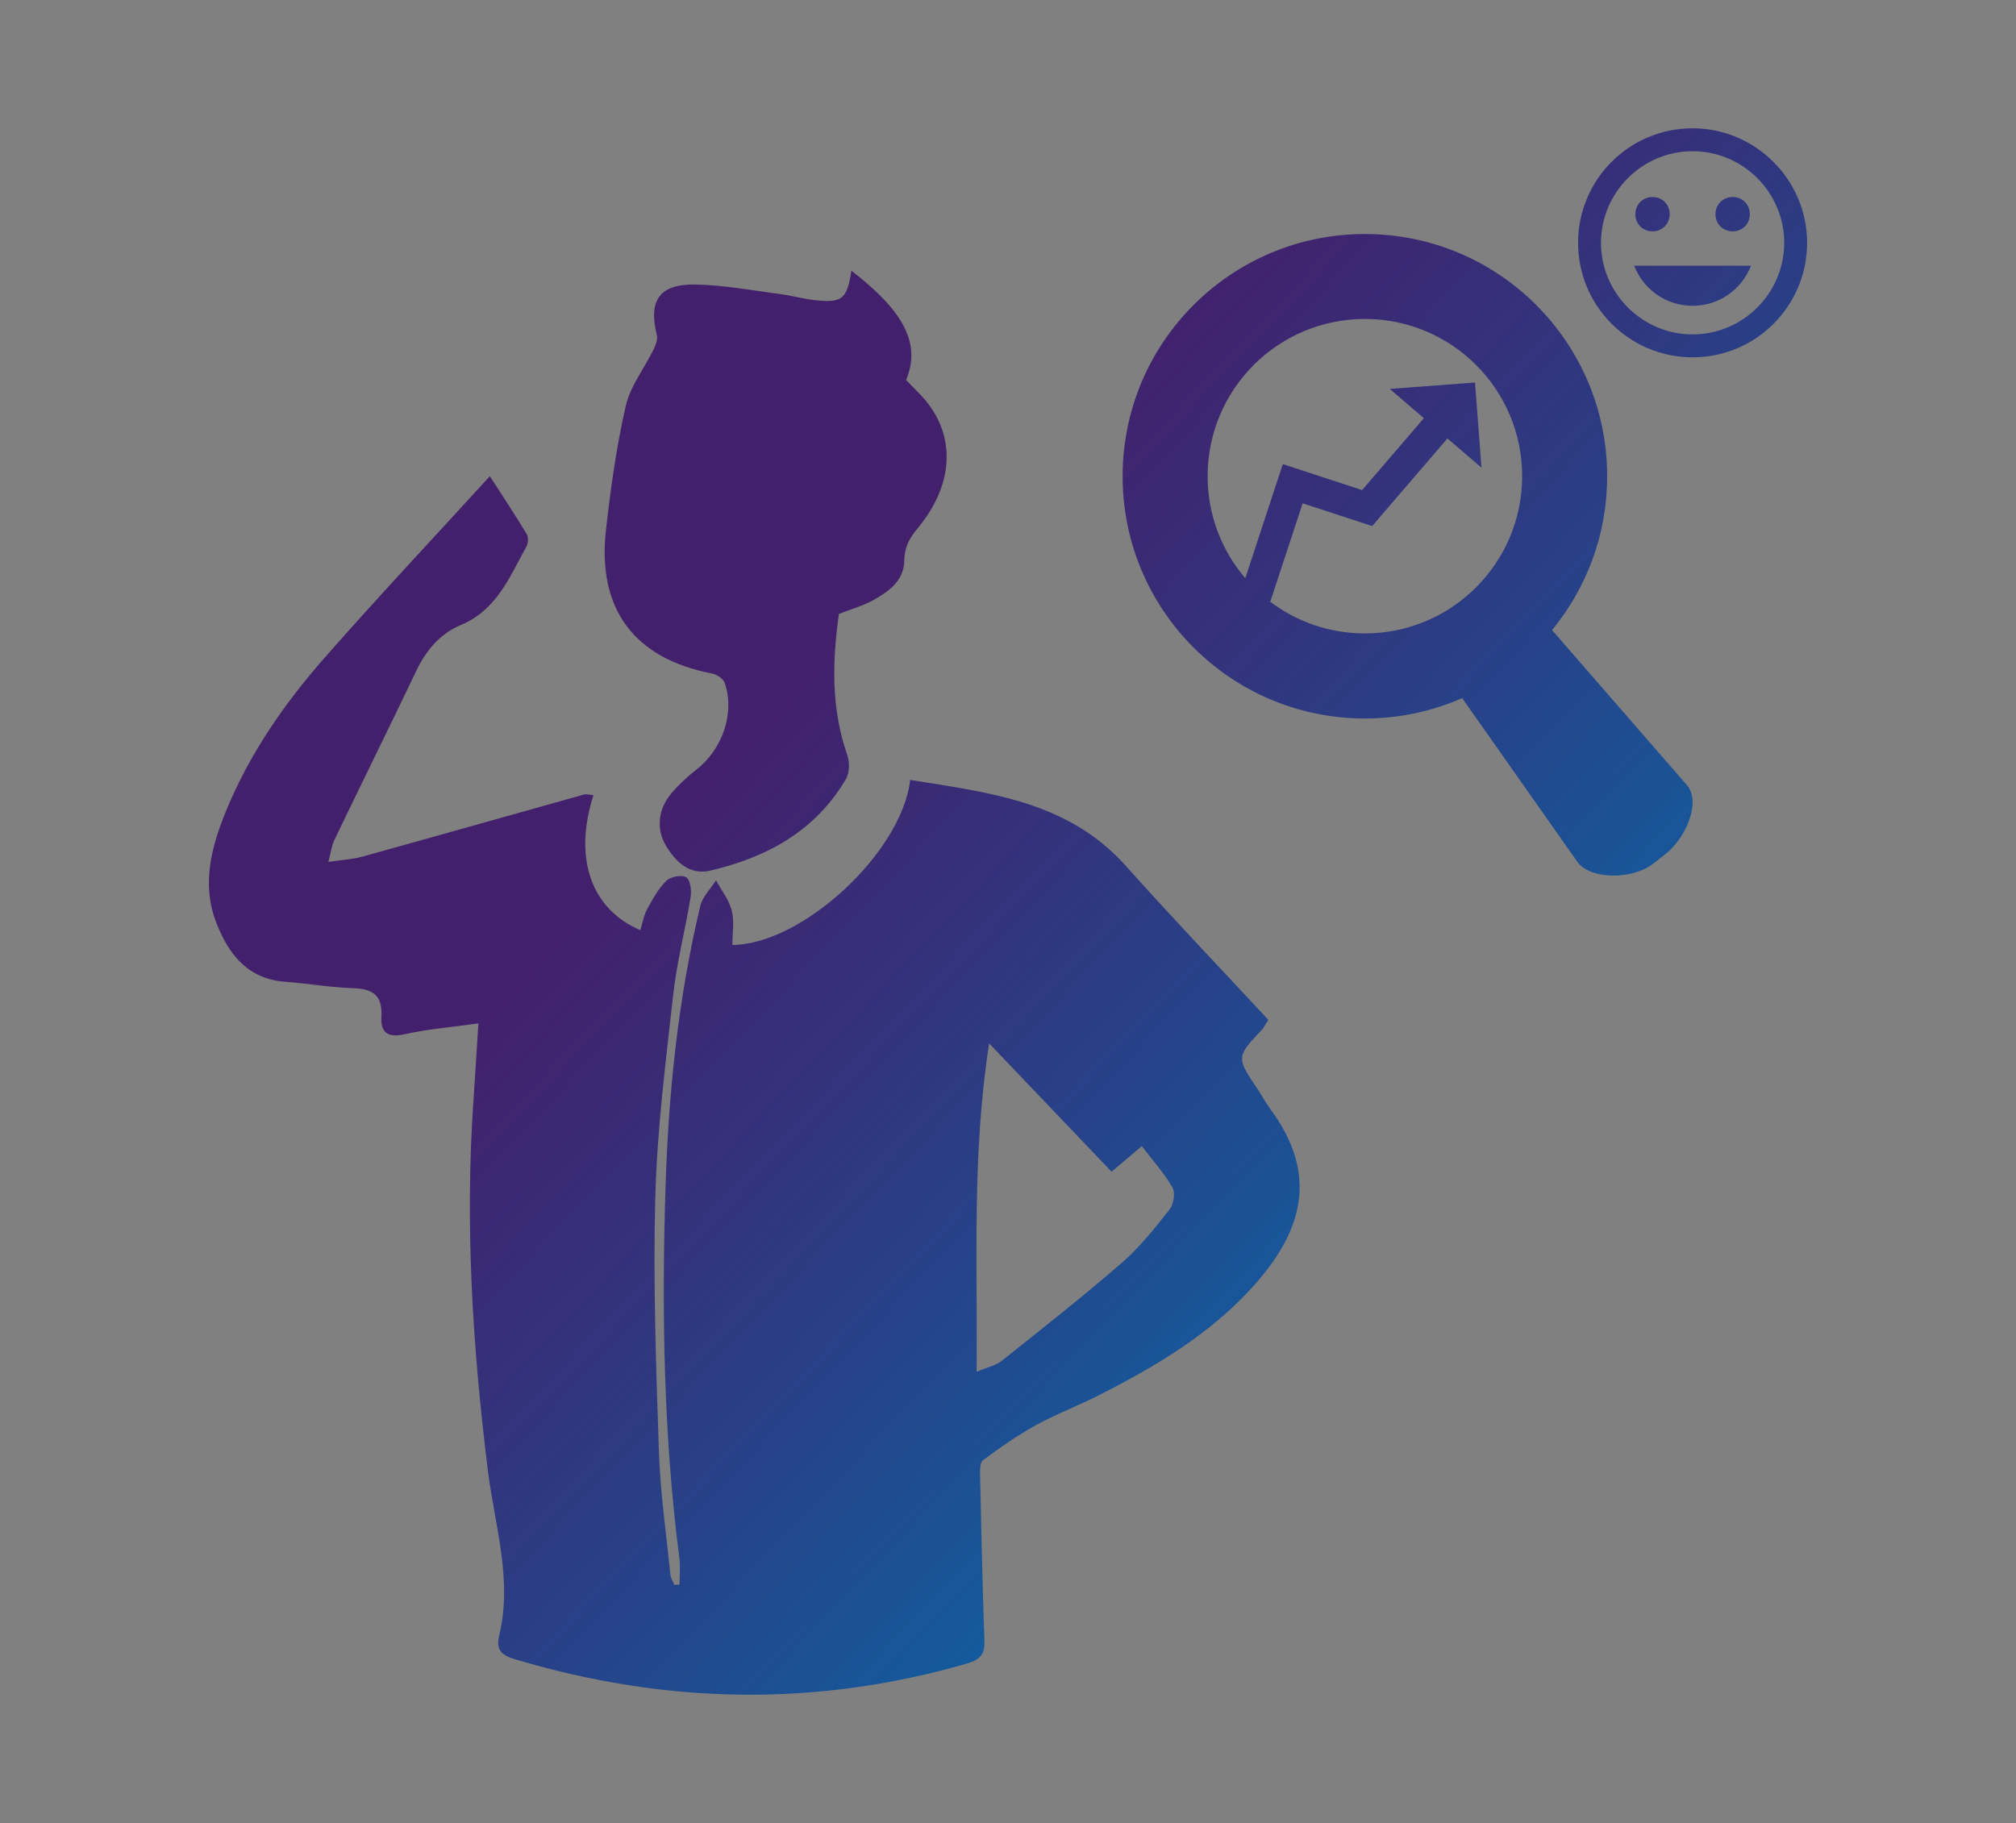 <?xml version="1.0" encoding="UTF-8"?> <svg xmlns="http://www.w3.org/2000/svg" xmlns:xlink="http://www.w3.org/1999/xlink" version="1.1" id="Calque_1" x="0px" y="0px" width="761.23px" height="688.469px" viewBox="0 0 761.23 688.469" xml:space="preserve"><rect x="0" y="0" width="761.23" height="688.469" fill="#808080" stroke="none"/> <g id="Calque_1_1_" display="none"> <linearGradient id="SVGID_1_" gradientUnits="userSpaceOnUse" x1="64.04" y1="521.967" x2="480.493" y2="249.162" gradientTransform="matrix(1 0 0 -1 -0.02 687.563)"> <stop offset="0" style="stop-color:#F29100"></stop> <stop offset="0.003" style="stop-color:#F19100"></stop> <stop offset="0.259" style="stop-color:#330867"></stop> <stop offset="0.321" style="stop-color:#330867"></stop> <stop offset="0.913" style="stop-color:#0C60CE"></stop> </linearGradient> <path display="inline" opacity="0.2" fill="url(#SVGID_1_)" d="M545.72,149.731 c-29.309-38.84-71.59-63.821-118.341-73.458C362.802-7.354,237.355-25.294,138.804,37.819 C55.073,91.44,16.372,187.168,36.636,272.175c-33.82,64.561-34.573,141.537,5.046,203.402 c25.752,40.213,64.438,67.604,108.354,80.84c4.868,14.549,11.561,28.666,20.146,42.076 c60.985,95.229,194.513,118.58,298.236,52.156c33.699-21.584,60.102-49.992,78.307-81.773 c36.479-3.242,73.33-15.336,107.031-36.918C757.48,465.53,792.126,334.481,731.139,239.25 C691.015,176.598,619.494,145.063,545.72,149.731z"></path> <polygon display="inline" fill="#0D151B" points="428.83,403.581 413.038,385.327 416.141,382.645 429.057,397.573 459.189,367.618 462.081,370.525 "></polygon> <circle display="inline" fill="#0D151B" cx="437.56" cy="476.841" r="35.999"></circle> <polygon display="inline" fill="#A4C631" points="428.83,499.079 413.038,480.825 416.141,478.141 429.057,493.071 459.189,463.116 462.081,466.024 "></polygon> <circle display="inline" fill="#0D151B" cx="437.56" cy="567.958" r="35.999"></circle> <polygon display="inline" fill="#A4C631" points="428.83,590.194 413.038,571.94 416.141,569.256 429.057,584.186 459.189,554.231 462.081,557.139 "></polygon> <rect x="488.598" y="462.081" display="inline" fill="#0D151B" width="100.396" height="15.184"></rect> <rect x="488.598" y="492.133" display="inline" fill="#0D151B" width="201.396" height="7.98"></rect> <rect x="488.598" y="548.942" display="inline" fill="#0D151B" width="100.396" height="15.184"></rect> <rect x="488.598" y="578.995" display="inline" fill="#0D151B" width="201.396" height="7.979"></rect> <rect x="193.314" y="584.055" display="inline" fill="#0D151B" width="112.16" height="4.041"></rect> <rect x="193.314" y="573.354" display="inline" fill="#0D151B" width="82.545" height="4.041"></rect> <rect x="193.314" y="544.122" display="inline" fill="#0D151B" width="89.099" height="19.135"></rect> <path display="inline" fill="none" d="M313.729,328.384h-1.266v0.168C312.883,328.479,313.304,328.423,313.729,328.384z"></path> <path display="inline" fill="none" d="M178.464,618.983c0,1.104,1.126,2.398,2.229,2.398H328.01c1.102,0,2.456-1.297,2.456-2.398 V375.383H178.464V618.983L178.464,618.983z"></path> <path display="inline" fill="none" d="M196.464,328.384h-0.563c0.188,0.021,0.376,0.036,0.563,0.063V328.384z"></path> <path display="inline" fill="none" d="M328.01,328.384h-11.589c7.762,0.663,14.045,7.146,14.045,15.059v-13.125 C330.466,329.215,329.109,328.384,328.01,328.384z"></path> <path display="inline" fill="#0D151B" d="M327.466,318.384H180.464c-6.627,0-12,5.373-12,12v289c0,6.627,5.373,12,12,12h147.002 c6.627,0,12-5.373,12-12v-289C339.466,323.756,334.093,318.384,327.466,318.384z M178.464,343.384v-13.066 c0-1.103,1.126-1.934,2.229-1.934h11.896c0.555-0.064,1.112-0.103,1.683-0.103c0.555,0,1.097,0.042,1.633,0.103h0.563h20.901 c0.544-0.06,1.095-0.096,1.653-0.096c0.553,0,1.099,0.035,1.635,0.096h68.116c0.538-0.061,1.083-0.096,1.636-0.096 c0.56,0,1.109,0.036,1.653,0.096h20.404h1.266c0.455-0.042,0.916-0.066,1.381-0.066c0.441,0,0.875,0.029,1.312,0.066h11.589 c1.102,0,2.456,0.832,2.456,1.934v13.125v31.94v20H178.466v-20L178.464,343.384L178.464,343.384z M297.826,450.883 c0,6.447-5.229,11.5-11.677,11.5h-60.362c-6.449,0-11.677-5.053-11.677-11.5c0-6.451,5.228-11.5,11.677-11.5h60.362 C292.598,439.383,297.826,444.432,297.826,450.883z M255.115,487.075c3.115-0.818,7.171,0.422,11.133,2.344 c7.322-4.844,16.986-9.902,23.524-8.182c11.541,3.037,38.213,23.146,39.391,24.146h-48.415H255.97H225.26 C226.423,504.383,246.428,489.362,255.115,487.075z M328.01,621.383H180.691c-1.104,0-2.229-1.297-2.229-2.396V506.383h152.002 v112.604C330.466,620.086,329.109,621.383,328.01,621.383z"></path> <g display="inline"> <path fill="none" d="M329.466,338.135v-9.751h-13.045C322.347,328.89,327.4,332.795,329.466,338.135z"></path> <path fill="none" d="M313.729,328.384h-1.266v0.168C312.883,328.479,313.304,328.423,313.729,328.384z"></path> <path fill="none" d="M196.464,328.384h-0.563c0.188,0.021,0.376,0.036,0.563,0.063V328.384z"></path> </g> <rect x="614.696" y="395.793" display="inline" fill="#0D151B" width="75.3" height="7.98"></rect> <g display="inline"> <path fill="none" d="M170.464,231.383h7v-10.847c0-0.519,0.395-1.08,0.555-1.439c0.316-0.76,1.313-1.72,2.711-1.72 c1.758,0,2.734,1.32,2.734,3.599v10.407h7v-11.287c0-5.399-2.615-8.595-7.217-8.595c-3.281,0-5.296,1.882-6.017,2.882h-0.12 l-0.319-2h-6.236c0.078,1-0.091,3.713-0.091,6.353V231.383L170.464,231.383z"></path> <path fill="none" d="M233.509,221.66c0-5.4-2.72-10.08-9.076-10.08c-7.239,0-10.198,5.918-10.198,10.477 c0,6.24,3.919,10.078,10.838,10.078c2.438,0,4.999-0.32,7.358-1.24l-0.922-4.839c-1.758,0.56-3.518,0.764-5.356,0.764 c-2.562,0-4.8-0.436-5.04-2.436h12.118C233.35,224.384,233.51,222.819,233.509,221.66z M221.033,219.384 c0.118-1,0.919-3.199,3.038-3.199c2.28,0,2.8,2.199,2.801,3.199H221.033z"></path> <path fill="none" d="M213.35,212.384h-7.562l-1.959,8.359c-0.399,1.64-0.642,2.641-0.88,4.641h-0.12 c-0.24-2-0.521-3.041-0.92-4.641l-2.12-8.359h-7.838l6.999,19h7.238L213.35,212.384z"></path> <path fill="none" d="M260.464,212.384v11.232c0,5.68,2.705,8.663,7.104,8.663c3.52,0,5.343-1.896,6.063-2.896h0.12l0.319,2h6.238 c-0.079-1,0.153-3.608,0.153-6.408v-12.592h-8v11.232c0,0.4,0.071,0.761-0.049,1.04c-0.279,0.76-0.89,1.68-2.208,1.68 c-1.72,0-2.743-1.359-2.742-3.879v-10.073L260.464,212.384L260.464,212.384z"></path> <path fill="none" d="M236.461,231.383h8v-10.847c0-0.519-0.096-1.08,0.063-1.439c0.321-0.76,0.824-1.72,2.222-1.72 c1.76,0,2.717,1.32,2.717,3.6v10.407h6.998v-11.288c0-5.399-2.596-8.595-7.193-8.595c-3.279,0-5.276,1.882-5.997,2.882h-0.12 l-0.319-2h-6.238c0.08,1-0.129,3.713-0.131,6.353L236.461,231.383L236.461,231.383z"></path> <polygon fill="none" points="151.057,130.03 150.821,129.644 150.821,129.645 "></polygon> <path fill="none" d="M302.948,221.66c0-5.4-2.72-10.08-9.077-10.08c-7.239,0-10.198,5.918-10.198,10.477 c0,6.24,3.919,10.078,10.84,10.078c2.438,0,4.999-0.32,7.355-1.24l-0.92-4.839c-1.758,0.56-3.518,0.764-5.357,0.764 c-2.56,0-4.8-0.436-5.04-2.436h12.12C302.788,224.384,302.948,222.819,302.948,221.66z M290.472,219.384 c0.117-1,0.919-3.199,3.039-3.199c2.277,0,2.8,2.199,2.8,3.199H290.472z"></path> <path fill="none" d="M146.645,141.218c1.47,0,2.938-0.56,4.057-1.678l-1.414-1.414c-1.458,1.458-3.828,1.457-5.284,0 c-0.706-0.705-1.095-1.644-1.095-2.642c0-0.999,0.388-1.937,1.094-2.643c0.993-0.994,2.407-1.293,3.671-0.932l0.705,1.153 l2.657,0.64v-0.001l-2.657-0.64l-0.705-1.153l-0.15-0.248l2.659,0.642l0.261-1.089c-2.251-2-5.699-1.943-7.854,0.213 c-1.084,1.084-1.681,2.525-1.683,4.057c0,1.533,0.597,2.974,1.681,4.057C143.707,140.658,145.175,141.218,146.645,141.218z"></path> <rect x="595.466" y="134.384" fill="none" width="13" height="2"></rect> <rect x="137.464" y="212.384" fill="none" width="7" height="19"></rect> <rect x="595.466" y="129.384" fill="none" width="13" height="2"></rect> <rect x="595.466" y="138.384" fill="none" width="13" height="2"></rect> <rect x="162.464" y="127.384" fill="none" width="427.002" height="15"></rect> <rect x="113.033" y="244.188" fill="none" width="222.398" height="2.465"></rect> <circle fill="none" cx="568.724" cy="201.874" r="26.357"></circle> <path fill="none" d="M148.194,222.057c0,6.24,3.919,10.078,10.839,10.078c2.438,0,4.998-0.32,7.357-1.24l-0.92-4.839 c-1.76,0.56-3.52,0.764-5.358,0.764c-2.56,0-4.8-0.436-5.04-2.436h12.118c0.12,0,0.28-1.565,0.28-2.724 c0-5.399-2.722-10.079-9.078-10.08C151.153,211.58,148.194,217.498,148.194,222.057z M158.031,216.185 c2.28,0,2.8,2.199,2.801,3.199h-5.839C155.111,218.384,155.913,216.185,158.031,216.185z"></path> <path fill="none" d="M408.844,255.615c-12.754-6.19-25.81-10.048-35.841-7.408c-28.815,7.583-96.3,59.177-96.3,59.177h99.042 h79.78h156.059c0,0-89-68.044-127-78.044C463.537,223.801,432.424,240.021,408.844,255.615z"></path> <path fill="none" d="M192.473,277.384c0-6.163-4.996-11-11.158-11H123.63c-6.16,0-11.156,4.838-11.156,11 c0,6.163,4.996,11,11.156,11h57.686C187.478,288.384,192.474,283.546,192.473,277.384z"></path> <path fill="none" d="M437.561,345.344c-19.882,0-35.999,16.117-35.999,35.998c0,19.885,16.117,36,35.999,36 c19.88,0,35.998-16.115,35.998-36C473.559,361.461,457.442,345.344,437.561,345.344z"></path> <path fill="none" d="M130.738,229.575c1.8-1.319,3.022-3.319,3.022-5.879c0-3.2-2.298-5.639-5.298-6.559v-0.08 c3-1.2,4.424-3.4,4.424-5.639c0-2.64-1.51-4.6-3.63-5.56c-2.077-1.04-4.417-1.319-8.257-1.319c-3.317,0-6.537,0.28-8.537,0.56 v26.476c1,0.24,3.866,0.44,7.146,0.44C125.368,232.015,128.738,231.096,130.738,229.575z M119.464,209.898 c1-0.12,1.266-0.16,2.465-0.16c2.438,0,3.69,1.143,3.69,2.703c0,1.72-1.429,2.943-4.509,2.942h-1.646V209.898z M119.464,220.384 h1.93c2.72,0,4.747,0.796,4.747,3.076c0,2.399-2.095,3.276-4.491,3.276c-0.92,0-1.186,0-2.186-0.08V220.384z"></path> <rect x="488.466" y="365.383" fill="none" width="101" height="16"></rect> <polygon fill="none" points="123.421,140.383 124.443,141.446 131.041,135.316 124.443,129.192 123.421,130.31 127.765,134.384 117.464,134.384 117.464,136.384 127.762,136.384 "></polygon> <polygon fill="none" points="101.651,130.312 100.629,129.178 94.031,135.318 100.629,141.461 101.651,140.382 97.307,136.384 107.464,136.384 107.464,134.384 97.31,134.383 "></polygon> <path fill="none" d="M141.072,210.017c2.282,0,3.721-1.519,3.721-3.399c-0.04-1.999-1.439-3.439-3.681-3.439 c-2.239,0-3.679,1.441-3.68,3.439C137.432,208.497,138.834,210.017,141.072,210.017z"></path> <path fill="#0D151B" d="M158.031,216.185c-2.118,0-2.92,2.199-3.038,3.199h5.839C160.831,218.384,160.311,216.185,158.031,216.185 z"></path> <path fill="#0D151B" d="M293.511,216.185c-2.12,0-2.922,2.199-3.039,3.199h5.839C296.311,218.384,295.79,216.185,293.511,216.185z "></path> <path fill="#0D151B" d="M224.071,216.185c-2.119,0-2.92,2.199-3.038,3.199h5.839C226.871,218.384,226.351,216.185,224.071,216.185 z"></path> <g> <path fill="none" d="M260.464,212.384v11.232c0,5.68,2.705,8.663,7.104,8.663c3.52,0,5.343-1.896,6.063-2.896h0.12l0.319,2h6.238 c-0.079-1,0.153-3.608,0.153-6.408v-12.592h-8v11.232c0,0.4,0.071,0.761-0.049,1.04c-0.279,0.76-0.89,1.68-2.208,1.68 c-1.72,0-2.743-1.359-2.742-3.879v-10.073L260.464,212.384L260.464,212.384z"></path> <path fill="none" d="M302.948,221.66c0-5.4-2.72-10.08-9.077-10.08c-7.239,0-10.198,5.918-10.198,10.477 c0,6.24,3.919,10.078,10.84,10.078c2.438,0,4.999-0.32,7.355-1.24l-0.92-4.839c-1.758,0.56-3.518,0.764-5.357,0.764 c-2.56,0-4.8-0.436-5.04-2.436h12.12C302.788,224.384,302.948,222.819,302.948,221.66z"></path> <rect x="137.464" y="212.384" fill="none" width="7" height="19"></rect> <path fill="none" d="M170.464,231.383h7v-10.847c0-0.519,0.395-1.08,0.555-1.439c0.316-0.76,1.313-1.72,2.711-1.72 c1.758,0,2.734,1.32,2.734,3.599v10.407h7v-11.287c0-5.399-2.615-8.595-7.217-8.595c-3.281,0-5.296,1.882-6.017,2.882h-0.12 l-0.319-2h-6.236c0.078,1-0.091,3.713-0.091,6.353V231.383L170.464,231.383z"></path> <path fill="none" d="M236.461,231.383h8v-10.847c0-0.519-0.096-1.08,0.063-1.439c0.321-0.76,0.824-1.72,2.222-1.72 c1.76,0,2.717,1.32,2.717,3.6v10.407h6.998v-11.288c0-5.399-2.596-8.595-7.193-8.595c-3.279,0-5.276,1.882-5.997,2.882h-0.12 l-0.319-2h-6.238c0.08,1-0.129,3.713-0.131,6.353L236.461,231.383L236.461,231.383z"></path> <path fill="none" d="M233.509,221.66c0-5.4-2.72-10.08-9.076-10.08c-7.239,0-10.198,5.918-10.198,10.477 c0,6.24,3.919,10.078,10.838,10.078c2.438,0,4.999-0.32,7.358-1.24l-0.922-4.839c-1.758,0.56-3.518,0.764-5.356,0.764 c-2.562,0-4.8-0.436-5.04-2.436h12.118C233.35,224.384,233.51,222.819,233.509,221.66z"></path> <path fill="none" d="M213.35,212.384h-7.562l-1.959,8.359c-0.399,1.64-0.642,2.641-0.88,4.641h-0.12 c-0.24-2-0.521-3.041-0.92-4.641l-2.12-8.359h-7.838l6.999,19h7.238L213.35,212.384z"></path> <rect x="595.466" y="134.384" fill="none" width="13" height="2"></rect> <rect x="595.466" y="129.384" fill="none" width="13" height="2"></rect> <rect x="595.466" y="138.384" fill="none" width="13" height="2"></rect> <circle fill="none" cx="568.724" cy="201.874" r="26.357"></circle> <rect x="162.464" y="127.384" fill="none" width="427.002" height="15"></rect> <rect x="113.033" y="244.188" fill="none" width="222.398" height="2.465"></rect> <path fill="none" d="M130.738,229.575c1.8-1.319,3.022-3.319,3.022-5.879c0-3.2-2.298-5.639-5.298-6.559v-0.08 c3-1.2,4.424-3.4,4.424-5.639c0-2.64-1.51-4.6-3.63-5.56c-2.077-1.04-4.417-1.319-8.257-1.319c-3.317,0-6.537,0.28-8.537,0.56 v26.476c1,0.24,3.866,0.44,7.146,0.44C125.368,232.015,128.738,231.096,130.738,229.575z M119.464,209.898 c1-0.12,1.266-0.16,2.465-0.16c2.438,0,3.69,1.143,3.69,2.703c0,1.72-1.429,2.943-4.509,2.942h-1.646V209.898z M119.464,220.384 h1.93c2.72,0,4.747,0.796,4.747,3.076c0,2.399-2.095,3.276-4.491,3.276c-0.92,0-1.186,0-2.186-0.08V220.384z"></path> <path fill="none" d="M437.561,345.344c-19.882,0-35.999,16.117-35.999,35.998c0,19.885,16.117,36,35.999,36 c19.88,0,35.998-16.115,35.998-36C473.559,361.461,457.442,345.344,437.561,345.344z"></path> <path fill="none" d="M316.421,328.384h-2.689c-0.426,0.04-0.849,0.095-1.266,0.168c0.417-0.073,0.84-0.129,1.265-0.168h-1.265 h-0.001H292.06h-1.828c-0.612,3.489-3.68,6-7.382,6h-57c-3.704,0-6.772-2.508-7.385-6h-1.102h-20.901H195.9h-3.313 c-6.541,0.756-11.815,5.852-13.125,12.039v34.96h150.002v-37.249C327.4,332.795,322.347,328.89,316.421,328.384z"></path> <path fill="none" d="M408.844,255.615c-12.754-6.19-25.81-10.048-35.841-7.408c-28.815,7.583-96.3,59.177-96.3,59.177h99.042 h79.78h156.059c0,0-89-68.044-127-78.044C463.537,223.801,432.424,240.021,408.844,255.615z"></path> <path fill="none" d="M192.473,277.384c0-6.163-4.996-11-11.158-11H123.63c-6.16,0-11.156,4.838-11.156,11 c0,6.163,4.996,11,11.156,11h57.686C187.478,288.384,192.474,283.546,192.473,277.384z"></path> <rect x="488.466" y="365.383" fill="none" width="101" height="16"></rect> <path fill="none" d="M141.072,210.017c2.282,0,3.721-1.519,3.721-3.399c-0.04-1.999-1.439-3.439-3.681-3.439 c-2.239,0-3.679,1.441-3.68,3.439C137.432,208.497,138.834,210.017,141.072,210.017z"></path> <path fill="none" d="M146.645,141.218c1.47,0,2.938-0.56,4.057-1.678l-1.414-1.414c-1.458,1.458-3.828,1.457-5.284,0 c-0.706-0.705-1.095-1.644-1.095-2.642c0-0.999,0.388-1.937,1.094-2.643c0.993-0.994,2.407-1.293,3.671-0.932l0.705,1.153 l2.657,0.64v-0.001l0,0l0.643-2.658l-0.622-1.013l-0.236-0.386l-0.378,1.568v0.001c-2.251-2-5.699-1.943-7.854,0.213 c-1.084,1.084-1.681,2.525-1.683,4.057c0,1.533,0.597,2.974,1.681,4.057C143.707,140.658,145.175,141.218,146.645,141.218z"></path> <polygon fill="none" points="123.421,140.383 124.443,141.446 131.041,135.316 124.443,129.192 123.421,130.31 127.765,134.384 117.464,134.384 117.464,136.384 127.762,136.384 "></polygon> <path fill="none" d="M148.194,222.057c0,6.24,3.919,10.078,10.839,10.078c2.438,0,4.998-0.32,7.357-1.24l-0.92-4.839 c-1.76,0.56-3.52,0.764-5.358,0.764c-2.56,0-4.8-0.436-5.04-2.436h12.118c0.12,0,0.28-1.565,0.28-2.724 c0-5.399-2.722-10.079-9.078-10.08C151.153,211.58,148.194,217.498,148.194,222.057z"></path> <polygon fill="none" points="101.651,130.312 100.629,129.178 94.031,135.318 100.629,141.461 101.651,140.382 97.307,136.384 107.464,136.384 107.464,134.384 97.31,134.383 "></polygon> <g> <path fill="none" d="M148.194,222.057c0,6.24,3.919,10.078,10.839,10.078c2.438,0,4.998-0.32,7.357-1.24l-0.92-4.839 c-1.76,0.56-3.52,0.764-5.358,0.764c-2.56,0-4.8-0.436-5.04-2.436h12.118c0.12,0,0.28-1.565,0.28-2.724 c0-5.399-2.722-10.079-9.078-10.08C151.153,211.58,148.194,217.498,148.194,222.057z"></path> <path fill="none" d="M170.464,231.383h7v-10.847c0-0.519,0.395-1.08,0.555-1.439c0.316-0.76,1.313-1.72,2.711-1.72 c1.758,0,2.734,1.32,2.734,3.599v10.407h7v-11.287c0-5.399-2.615-8.595-7.217-8.595c-3.281,0-5.296,1.882-6.017,2.882h-0.12 l-0.319-2h-6.236c0.078,1-0.091,3.713-0.091,6.353V231.383L170.464,231.383z"></path> <rect x="137.464" y="212.384" fill="none" width="7" height="19"></rect> <path fill="none" d="M233.509,221.66c0-5.4-2.72-10.08-9.076-10.08c-7.239,0-10.198,5.918-10.198,10.477 c0,6.24,3.919,10.078,10.838,10.078c2.438,0,4.999-0.32,7.358-1.24l-0.922-4.839c-1.758,0.56-3.518,0.764-5.356,0.764 c-2.562,0-4.8-0.436-5.04-2.436h12.118C233.35,224.384,233.51,222.819,233.509,221.66z"></path> <path fill="none" d="M236.461,231.383h8v-10.847c0-0.519-0.096-1.08,0.063-1.439c0.321-0.76,0.824-1.72,2.222-1.72 c1.76,0,2.717,1.32,2.717,3.6v10.407h6.998v-11.288c0-5.399-2.596-8.595-7.193-8.595c-3.279,0-5.276,1.882-5.997,2.882h-0.12 l-0.319-2h-6.238c0.08,1-0.129,3.713-0.131,6.353L236.461,231.383L236.461,231.383z"></path> <path fill="none" d="M302.948,221.66c0-5.4-2.72-10.08-9.077-10.08c-7.239,0-10.198,5.918-10.198,10.477 c0,6.24,3.919,10.078,10.84,10.078c2.438,0,4.999-0.32,7.355-1.24l-0.92-4.839c-1.758,0.56-3.518,0.764-5.357,0.764 c-2.56,0-4.8-0.436-5.04-2.436h12.12C302.788,224.384,302.948,222.819,302.948,221.66z"></path> <path fill="none" d="M260.464,212.384v11.232c0,5.68,2.705,8.663,7.104,8.663c3.52,0,5.343-1.896,6.063-2.896h0.12l0.319,2 h6.238c-0.079-1,0.153-3.608,0.153-6.408v-12.592h-8v11.232c0,0.4,0.071,0.761-0.049,1.04c-0.279,0.76-0.89,1.68-2.208,1.68 c-1.72,0-2.743-1.359-2.742-3.879v-10.073L260.464,212.384L260.464,212.384z"></path> <path fill="none" d="M213.35,212.384h-7.562l-1.959,8.359c-0.399,1.64-0.642,2.641-0.88,4.641h-0.12 c-0.24-2-0.521-3.041-0.92-4.641l-2.12-8.359h-7.838l6.999,19h7.238L213.35,212.384z"></path> <rect x="595.466" y="134.384" fill="none" width="13" height="2"></rect> <rect x="595.466" y="129.384" fill="none" width="13" height="2"></rect> <rect x="113.033" y="244.188" fill="none" width="222.398" height="2.465"></rect> <rect x="595.466" y="138.384" fill="none" width="13" height="2"></rect> <rect x="162.464" y="127.384" fill="none" width="427.002" height="15"></rect> <circle fill="none" cx="568.724" cy="201.874" r="26.357"></circle> <path fill="none" d="M192.473,277.384c0-6.163-4.996-11-11.158-11H123.63c-6.16,0-11.156,4.838-11.156,11 c0,6.163,4.996,11,11.156,11h57.686C187.478,288.384,192.474,283.546,192.473,277.384z"></path> <rect x="488.466" y="365.383" fill="none" width="101" height="16"></rect> <path fill="none" d="M437.561,345.344c-19.882,0-35.999,16.117-35.999,35.998c0,19.885,16.117,36,35.999,36 c19.88,0,35.998-16.115,35.998-36C473.559,361.461,457.442,345.344,437.561,345.344z"></path> <path fill="none" d="M146.645,141.218c1.47,0,2.938-0.56,4.057-1.678l-1.414-1.414c-1.458,1.458-3.828,1.457-5.284,0 c-0.706-0.705-1.095-1.644-1.095-2.642c0-0.999,0.388-1.937,1.094-2.643c0.993-0.994,2.407-1.293,3.671-0.932l0.705,1.153 l2.657,0.64v-0.001l0,0l0.643-2.658l-0.622-1.013l-0.236-0.386l-0.378,1.568v0.001c-2.251-2-5.699-1.943-7.854,0.213 c-1.084,1.084-1.681,2.525-1.683,4.057c0,1.533,0.597,2.974,1.681,4.057C143.707,140.658,145.175,141.218,146.645,141.218z"></path> <path fill="none" d="M408.844,255.615c-12.754-6.19-25.81-10.048-35.841-7.408c-28.815,7.583-96.3,59.177-96.3,59.177h99.042 h79.78h156.059c0,0-89-68.044-127-78.044C463.537,223.801,432.424,240.021,408.844,255.615z"></path> <path fill="none" d="M316.421,328.384h-2.689c-0.426,0.04-0.849,0.095-1.266,0.168c0.417-0.073,0.84-0.129,1.265-0.168h-1.265 h-0.001H292.06h-1.828c-0.612,3.489-3.68,6-7.382,6h-57c-3.704,0-6.772-2.508-7.385-6h-1.102h-20.901H195.9h-3.313 c-6.541,0.756-11.815,5.852-13.125,12.039v34.96h150.002v-37.249C327.4,332.795,322.347,328.89,316.421,328.384z"></path> <path fill="none" d="M130.738,229.575c1.8-1.319,3.022-3.319,3.022-5.879c0-3.2-2.298-5.639-5.298-6.559v-0.08 c3-1.2,4.424-3.4,4.424-5.639c0-2.64-1.51-4.6-3.63-5.56c-2.077-1.04-4.417-1.319-8.257-1.319c-3.317,0-6.537,0.28-8.537,0.56 v26.476c1,0.24,3.866,0.44,7.146,0.44C125.368,232.015,128.738,231.096,130.738,229.575z M119.464,209.898 c1-0.12,1.266-0.16,2.465-0.16c2.438,0,3.69,1.143,3.69,2.703c0,1.72-1.429,2.943-4.509,2.942h-1.646V209.898z M119.464,220.384 h1.93c2.72,0,4.747,0.796,4.747,3.076c0,2.399-2.095,3.276-4.491,3.276c-0.92,0-1.186,0-2.186-0.08V220.384z"></path> <polygon fill="none" points="123.421,140.383 124.443,141.446 131.041,135.316 124.443,129.192 123.421,130.31 127.765,134.384 117.464,134.384 117.464,136.384 127.762,136.384 "></polygon> <path fill="none" d="M141.072,210.017c2.282,0,3.721-1.519,3.721-3.399c-0.04-1.999-1.439-3.439-3.681-3.439 c-2.239,0-3.679,1.441-3.68,3.439C137.432,208.497,138.834,210.017,141.072,210.017z"></path> <polygon fill="none" points="101.651,130.312 100.629,129.178 94.031,135.318 100.629,141.461 101.651,140.382 97.307,136.384 107.464,136.384 107.464,134.384 97.31,134.383 "></polygon> <path fill="#0D151B" d="M602.466,95.384H96.464c-6.627,0-12,5.373-12,12v320c0,6.627,5.373,12,12,12h506.002 c6.627,0,12-5.373,12-12v-24h-126v-8h126v-88v-134v-28v-21v-17C614.466,100.756,609.093,95.384,602.466,95.384z M595.466,129.384h13v2h-13V129.384z M595.466,134.384h13v2h-13V134.384z M595.466,138.384h13v2h-13V138.384z M162.464,127.384 h427.002v15H162.464V127.384z M595.08,201.874c0,14.557-11.801,26.357-26.354,26.357s-26.357-11.801-26.357-26.357 c0-14.557,11.804-26.358,26.357-26.358S595.08,187.316,595.08,201.874z M335.431,244.188v2.465H113.033v-2.465H335.431z M137.464,231.384v-19h7v19H137.464z M170.553,212.383h6.236l0.319,2h0.12c0.721-1,2.734-2.882,6.017-2.882 c4.602,0,7.217,3.196,7.217,8.595v11.287h-7v-10.407c0-2.279-0.978-3.599-2.734-3.599c-1.398,0-2.395,0.96-2.711,1.72 c-0.16,0.359-0.555,0.92-0.555,1.439v10.847h-7v-12.647C170.464,216.096,170.633,213.383,170.553,212.383z M191.953,212.384 h7.838l2.12,8.359c0.398,1.6,0.68,2.641,0.92,4.641h0.12c0.238-2,0.479-3.001,0.88-4.641l1.959-8.359h7.562l-7.16,19h-7.238 L191.953,212.384z M226.151,226.82c1.84,0,3.6-0.204,5.356-0.764l0.922,4.839c-2.359,0.92-4.921,1.24-7.358,1.24 c-6.919,0-10.838-3.838-10.838-10.078c0-4.559,2.959-10.477,10.198-10.477c6.356,0,9.076,4.68,9.076,10.08 c0.002,1.159-0.157,2.724-0.278,2.724h-12.118C221.351,226.384,223.591,226.82,226.151,226.82z M236.592,212.383h6.238l0.319,2 h0.12c0.721-1,2.718-2.882,5.997-2.882c4.599,0,7.193,3.196,7.193,8.595v11.288h-6.998v-10.407c0-2.28-0.957-3.6-2.717-3.6 c-1.396,0-1.899,0.96-2.222,1.72c-0.159,0.359-0.063,0.92-0.063,1.439v10.847h-8v-12.647 C236.463,216.096,236.672,213.383,236.592,212.383z M270.206,226.336c1.318,0,1.929-0.92,2.208-1.68 c0.12-0.279,0.049-0.64,0.049-1.04v-11.232h8v12.592c0,2.8-0.232,5.408-0.153,6.408h-6.238l-0.319-2h-0.12 c-0.72,1-2.543,2.896-6.063,2.896c-4.399,0-7.104-2.983-7.104-8.663v-11.232h7v10.073 C267.463,224.977,268.486,226.336,270.206,226.336z M295.591,226.82c1.841,0,3.601-0.204,5.357-0.764l0.92,4.839 c-2.356,0.92-4.918,1.24-7.355,1.24c-6.921,0-10.84-3.838-10.84-10.078c0-4.559,2.959-10.477,10.198-10.477 c6.357,0,9.077,4.68,9.077,10.08c0,1.159-0.16,2.724-0.277,2.724h-12.119C290.791,226.384,293.031,226.82,295.591,226.82z M167.47,221.66c0,1.159-0.16,2.724-0.28,2.724h-12.118c0.24,2,2.48,2.436,5.04,2.436c1.84,0,3.6-0.204,5.358-0.764l0.92,4.839 c-2.359,0.92-4.919,1.24-7.357,1.24c-6.92,0-10.839-3.838-10.839-10.078c0-4.559,2.959-10.477,10.198-10.477 C164.75,211.581,167.47,216.261,167.47,221.66z M142.59,131.426c2.154-2.156,5.604-2.213,7.854-0.213v-0.001l0.378-1.568 l0.236,0.386l0.622,1.013l-0.643,2.658l0,0v0.001l-2.657-0.64l-0.705-1.153c-1.264-0.361-2.678-0.062-3.671,0.932 c-0.706,0.706-1.094,1.644-1.094,2.643c0,0.998,0.389,1.937,1.095,2.642c1.456,1.457,3.826,1.458,5.284,0l1.414,1.414 c-1.118,1.118-2.587,1.678-4.057,1.678c-1.472,0-2.938-0.56-4.059-1.678c-1.084-1.083-1.681-2.524-1.681-4.057 C140.909,133.951,141.506,132.51,142.59,131.426z M141.112,203.179c2.24,0,3.641,1.44,3.681,3.439 c0,1.88-1.438,3.399-3.721,3.399c-2.238,0-3.64-1.52-3.64-3.399C137.433,204.62,138.873,203.179,141.112,203.179z M117.464,134.384h10.303l-4.346-4.074l1.022-1.118l6.598,6.124l-6.598,6.13l-1.022-1.063l4.343-3.999h-10.3V134.384z M107.464,136.384H97.307l4.344,3.998l-1.022,1.079l-6.598-6.143l6.598-6.14l1.022,1.134l-4.341,4.071l10.152,0.001 L107.464,136.384L107.464,136.384z M112.464,205.099c2-0.28,5.22-0.56,8.537-0.56c3.84,0,6.18,0.279,8.257,1.319 c2.12,0.96,3.63,2.92,3.63,5.56c0,2.239-1.424,4.439-4.424,5.639v0.08c3,0.92,5.298,3.359,5.298,6.559 c0,2.56-1.224,4.56-3.022,5.879c-2,1.521-5.37,2.44-11.13,2.44c-3.278,0-6.146-0.2-7.146-0.44V205.099z M112.473,277.384 c0-6.162,4.996-11,11.156-11h57.686c6.162,0,11.158,4.837,11.158,11c0.001,6.162-4.995,11-11.158,11H123.63 C117.469,288.384,112.473,283.547,112.473,277.384z M329.465,375.383H179.463v-34.96c1.31-6.187,6.584-11.283,13.125-12.039 h3.313h0.563h20.901h1.102c0.611,3.492,3.681,6,7.385,6h57c3.702,0,6.77-2.511,7.382-6h1.828h20.403h0.001h1.265 c-0.424,0.039-0.847,0.095-1.265,0.168c0.417-0.073,0.84-0.128,1.266-0.168h2.689c5.928,0.506,10.979,4.411,13.044,9.75V375.383 z M437.561,417.342c-19.882,0-35.999-16.115-35.999-36c0-19.881,16.117-35.998,35.999-35.998 c19.881,0,35.998,16.117,35.998,35.998C473.559,401.227,457.441,417.342,437.561,417.342z M589.466,381.383h-101v-16h101 V381.383z M455.527,307.384h-79.78h-99.042c0,0,67.483-51.594,96.3-59.177c10.031-2.64,23.087,1.218,35.841,7.408 c23.578-15.594,54.691-31.814,75.741-26.275c38,10,127,78.044,127,78.044H455.527z"></path> <path fill="#0D151B" d="M125.619,212.441c0-1.56-1.253-2.703-3.69-2.703c-1.199,0-1.465,0.04-2.465,0.16v5.485h1.646 C124.19,215.384,125.619,214.161,125.619,212.441z"></path> <path fill="#0D151B" d="M126.139,223.46c0-2.28-2.027-3.076-4.747-3.076h-1.93v6.272c1,0.08,1.266,0.08,2.186,0.08 C124.046,226.736,126.139,225.859,126.139,223.46z"></path> </g> </g> <path fill="#484848" d="M313.729,328.384h-1.265v0.168C312.883,328.479,313.305,328.423,313.729,328.384z"></path> <linearGradient id="SVGID_2_" gradientUnits="userSpaceOnUse" x1="312.525" y1="204.755" x2="313.789" y2="204.755" gradientTransform="matrix(1 0 0 -1 -0.06 533.223)"> <stop offset="0" style="stop-color:#F29100"></stop> <stop offset="0.003" style="stop-color:#F19100"></stop> <stop offset="0.193" style="stop-color:#D0A20B"></stop> <stop offset="0.385" style="stop-color:#B5AF14"></stop> <stop offset="0.582" style="stop-color:#A2B91A"></stop> <stop offset="0.784" style="stop-color:#97BE1E"></stop> <stop offset="1" style="stop-color:#93C01F"></stop> </linearGradient> <path fill="url(#SVGID_2_)" d="M313.729,328.384h-1.265v0.168C312.883,328.479,313.305,328.423,313.729,328.384z"></path> <path fill="#484848" d="M196.464,328.384h-0.563c0.188,0.021,0.376,0.036,0.563,0.063V328.384z"></path> <linearGradient id="SVGID_3_" gradientUnits="userSpaceOnUse" x1="195.961" y1="204.807" x2="196.524" y2="204.807" gradientTransform="matrix(1 0 0 -1 -0.06 533.223)"> <stop offset="0" style="stop-color:#F29100"></stop> <stop offset="0.003" style="stop-color:#F19100"></stop> <stop offset="0.193" style="stop-color:#D0A20B"></stop> <stop offset="0.385" style="stop-color:#B5AF14"></stop> <stop offset="0.582" style="stop-color:#A2B91A"></stop> <stop offset="0.784" style="stop-color:#97BE1E"></stop> <stop offset="1" style="stop-color:#93C01F"></stop> </linearGradient> <path fill="url(#SVGID_3_)" d="M196.464,328.384h-0.563c0.188,0.021,0.376,0.036,0.563,0.063V328.384z"></path> <rect x="312.465" y="328.384" fill="#484848" width="0.001" height="0.168"></rect> <linearGradient id="SVGID_4_" gradientUnits="userSpaceOnUse" x1="312.525" y1="204.755" x2="313.158" y2="204.755" gradientTransform="matrix(1 0 0 -1 -0.06 533.223)"> <stop offset="0" style="stop-color:#F29100"></stop> <stop offset="0.003" style="stop-color:#F19100"></stop> <stop offset="0.193" style="stop-color:#D0A20B"></stop> <stop offset="0.385" style="stop-color:#B5AF14"></stop> <stop offset="0.582" style="stop-color:#A2B91A"></stop> <stop offset="0.784" style="stop-color:#97BE1E"></stop> <stop offset="1" style="stop-color:#93C01F"></stop> </linearGradient> <rect x="312.465" y="328.384" fill="url(#SVGID_4_)" width="0.001" height="0.168"></rect> <linearGradient id="SVGID_5_" gradientUnits="userSpaceOnUse" x1="310.572" y1="204.755" x2="314.478" y2="204.755" gradientTransform="matrix(1 0 0 -1 -0.06 533.223)"> <stop offset="0" style="stop-color:#F29100"></stop> <stop offset="0.003" style="stop-color:#F19100"></stop> <stop offset="0.259" style="stop-color:#330867"></stop> <stop offset="0.321" style="stop-color:#330867"></stop> <stop offset="0.913" style="stop-color:#0C60CE"></stop> </linearGradient> <rect x="312.465" y="328.384" opacity="0.2" fill="url(#SVGID_5_)" width="0.001" height="0.168"></rect> </g> <g display="inline"> <rect x="303.256" y="348.4" fill="#0D151B" width="13.334" height="2"></rect> <rect x="303.256" y="352.982" fill="#0D151B" width="13.334" height="2"></rect> <rect x="303.256" y="357.566" fill="#0D151B" width="13.334" height="2"></rect> </g> <polygon display="inline" fill="#0D151B" points="198.736,347.079 191.566,353.54 191.553,353.54 191.553,360.891 196.814,360.891 196.814,354.907 200.66,354.907 200.66,360.891 205.893,360.891 205.893,353.54 205.906,353.54 "></polygon> </g> <g> <g> <linearGradient id="SVGID_6_" gradientUnits="userSpaceOnUse" x1="195.537" y1="369.026" x2="923.262" y2="1061.539"> <stop offset="0" style="stop-color:#330867;stop-opacity:0.8"></stop> <stop offset="0.413" style="stop-color:#0076B2"></stop> <stop offset="0.944" style="stop-color:#FFFFFF;stop-opacity:0.8"></stop> </linearGradient> <path fill-rule="evenodd" clip-rule="evenodd" fill="url(#SVGID_6_)" d="M180.639,386.491 c-10.154,1.422-19.149,2.131-27.863,4.089c-6.405,1.438-9.112-0.655-8.753-6.586c0.483-7.984-3.138-10.604-10.705-10.813 c-8.521-0.237-16.995-1.788-25.516-2.401c-14.304-1.031-21.51-10.404-26.144-22.357c-5.604-14.454-1.897-28.452,3.638-42.01 c8.777-21.506,21.857-40.442,37.049-57.756c20.24-23.065,41.27-45.437,62.617-68.826c4.587,7.129,9.391,14.382,13.897,21.815 c0.704,1.161,0.621,3.456-0.063,4.697c-6.303,11.442-11.23,23.994-24.676,29.63c-7.984,3.345-13.218,9.594-16.947,17.397 c-10.196,21.332-20.661,42.531-30.912,63.836c-1.014,2.106-1.283,4.575-2.276,8.285c4.95-0.736,8.999-0.923,12.805-1.977 c27.929-7.738,55.807-15.661,83.721-23.455c1.052-0.293,2.311,0.164,3.56,0.274c-7.552,23.613-1.046,42.921,17.711,50.948 c0.853-2.726,1.294-5.568,2.586-7.95c2.066-3.802,4.245-7.76,7.277-10.734c1.575-1.548,5.855-2.331,7.481-1.264 c1.559,1.017,2.047,4.998,1.647,7.456c-1.994,12.276-5.188,24.396-6.562,36.724c-2.836,25.449-6.086,50.962-6.775,76.512 c-0.861,31.969,0.292,64.014,1.354,96.003c0.518,15.581,2.778,31.103,4.341,46.644c0.131,1.314,0.964,2.555,1.47,3.83 c0.661-0.021,1.319-0.042,1.98-0.064c0-3.313,0.364-6.675-0.054-9.936c-6.008-46.668-6.704-93.587-5.223-140.478 c1.125-35.611,4.806-71.112,13.127-105.907c0.834-3.492,3.905-6.456,5.936-9.665c2.057,3.802,4.919,7.401,5.945,11.468 c1.027,4.076,0.226,8.614,0.226,12.949c26.542-0.212,63.989-35.06,67.15-62.332c29.585,4.8,59.508,7.947,81.403,32.456 c17.69,19.801,36.055,39,53.815,58.141c-1.468,2.347-1.759,3.043-2.241,3.553c-9.945,10.531-9.94,10.521-1.625,22.925 c1.631,2.437,3.018,5.044,4.752,7.399c18.079,24.584,12.134,45.677-6.098,66.203c-16.485,18.561-37.597,31.015-59.53,42.062 c-7.631,3.845-15.683,6.895-23.148,11.021c-6.938,3.838-13.496,8.429-19.87,13.163c-1.216,0.901-1.108,4.026-1.063,6.111 c0.45,20.719,0.899,41.443,1.633,62.151c0.18,5.087-1.711,7.11-6.572,8.515c-57.03,16.498-113.812,15.377-170.527-1.57 c-5.009-1.496-7.501-3.299-6.118-9.035c5.108-21.18-1.719-41.669-4.287-62.345c-5.763-46.398-8.686-92.855-5.444-139.583 C179.411,406.492,179.952,397.27,180.639,386.491z M373.493,394.038c-6.525,42-4.341,82.107-4.732,124.029 c4.206-1.795,7.324-2.423,9.537-4.186c15.257-12.154,30.604-24.228,45.33-37.014c6.751-5.861,12.427-13.059,18-20.114 c1.537-1.942,2.23-6.289,1.098-8.267c-3.093-5.398-7.367-10.121-11.588-15.655c-4.022,3.41-7.458,6.324-11.409,9.674 C404.538,426.583,389.636,410.962,373.493,394.038z"></path> <linearGradient id="SVGID_7_" gradientUnits="userSpaceOnUse" x1="317.627" y1="240.731" x2="1045.361" y2="933.252"> <stop offset="0" style="stop-color:#330867;stop-opacity:0.8"></stop> <stop offset="0.413" style="stop-color:#0076B2"></stop> <stop offset="0.944" style="stop-color:#FFFFFF;stop-opacity:0.8"></stop> </linearGradient> <path fill-rule="evenodd" clip-rule="evenodd" fill="url(#SVGID_7_)" d="M321.479,102.237 c20.208,15.534,26.248,27.821,20.665,41.276c2.815,3,5.941,5.784,8.414,9.061c10.433,13.84,8.997,31.226-4.108,46.989 c-3.091,3.717-4.924,7.118-5.006,12.205c-0.124,7.736-6.148,11.863-12.265,15.167c-3.592,1.94-7.63,3.054-12.411,4.903 c-2.459,17.471-3.08,35.484,3.177,53.317c0.948,2.7,0.829,6.763-0.577,9.147c-11.551,19.592-29.95,29.581-51.322,34.513 c-7.568,1.746-12.898-3.246-16.612-9.467c-3.711-6.216-2.987-13.793,2.073-19.753c2.8-3.298,6.045-6.316,9.466-8.973 c9.821-7.62,14.619-21.469,10.647-32.779c-0.544-1.553-2.953-3.129-4.734-3.473c-29.347-5.662-43.457-24.277-40.076-54.292 c1.767-15.686,3.959-31.409,7.472-46.771c1.711-7.481,6.966-14.13,10.448-21.238c0.821-1.679,1.708-3.88,1.294-5.521 c-3.277-12.961,0.908-19.333,14.507-19.104c10.664,0.179,21.305,2.222,31.938,3.594c4.349,0.561,8.617,1.766,12.969,2.279 C317.938,114.554,319.831,113.03,321.479,102.237z"></path> </g> <linearGradient id="Icon_ionic-md-happy_1_" gradientUnits="userSpaceOnUse" x1="544.811" y1="1.996" x2="1272.53" y2="694.502"> <stop offset="0" style="stop-color:#330867;stop-opacity:0.8"></stop> <stop offset="0.413" style="stop-color:#0076B2"></stop> <stop offset="0.944" style="stop-color:#FFFFFF;stop-opacity:0.8"></stop> </linearGradient> <path id="Icon_ionic-md-happy" fill="url(#Icon_ionic-md-happy_1_)" d="M639.114,48.455c-23.998,0-43.241,19.458-43.241,43.241 c0,23.782,19.243,43.241,43.241,43.241s43.24-19.459,43.24-43.241C682.354,67.913,662.897,48.455,639.114,48.455z M639.114,126.288 c-19.026,0-34.594-15.567-34.594-34.592c0-19.026,15.567-34.593,34.594-34.593s34.594,15.567,34.594,34.593 C673.708,110.721,658.14,126.288,639.114,126.288z M654.248,87.374c3.678,0,6.486-2.812,6.486-6.488 c0-3.675-2.809-6.486-6.486-6.486c-3.676,0-6.486,2.811-6.486,6.486C647.761,84.561,650.572,87.374,654.248,87.374z M623.978,87.374c3.678,0,6.487-2.812,6.487-6.488c0-3.675-2.81-6.486-6.487-6.486c-3.674,0-6.485,2.811-6.485,6.486 C617.493,84.561,620.302,87.374,623.978,87.374z M639.114,115.479c10.161,0,18.593-6.27,22.053-15.133h-44.104 c3.458,8.862,11.889,15.132,22.052,15.132V115.479z"></path> <linearGradient id="SVGID_8_" gradientUnits="userSpaceOnUse" x1="441.996" y1="110.035" x2="1169.724" y2="802.55"> <stop offset="0" style="stop-color:#330867;stop-opacity:0.8"></stop> <stop offset="0.413" style="stop-color:#0076B2"></stop> <stop offset="0.944" style="stop-color:#FFFFFF;stop-opacity:0.8"></stop> </linearGradient> <path fill="url(#SVGID_8_)" d="M637.199,296.765l-51.157-58.817c13.001-15.799,20.81-36.032,20.81-58.089 c0-50.522-40.956-91.48-91.48-91.48c-50.522,0-91.48,40.958-91.48,91.48c0,50.523,40.958,91.481,91.48,91.481 c13.067,0,25.485-2.759,36.728-7.695l43.69,62.093c5.091,6.525,20.712,6.454,28.377,0.469l4.626-3.611 C636.456,316.614,642.289,303.29,637.199,296.765z M515.371,239.213c-13.413,0-25.784-4.452-35.727-11.953l12.226-37.184 l26.25,8.59l28.425-33.09l12.854,11.043l-2.444-32.167l-32.171,2.431l12.858,11.045l-23.318,27.146l-29.94-9.799l-14.17,43.093 c-8.86-10.373-14.222-23.825-14.222-38.537c0-32.796,26.585-59.382,59.38-59.382c32.796,0,59.384,26.586,59.384,59.382 C574.755,212.627,548.167,239.213,515.371,239.213z"></path> </g> </svg> 